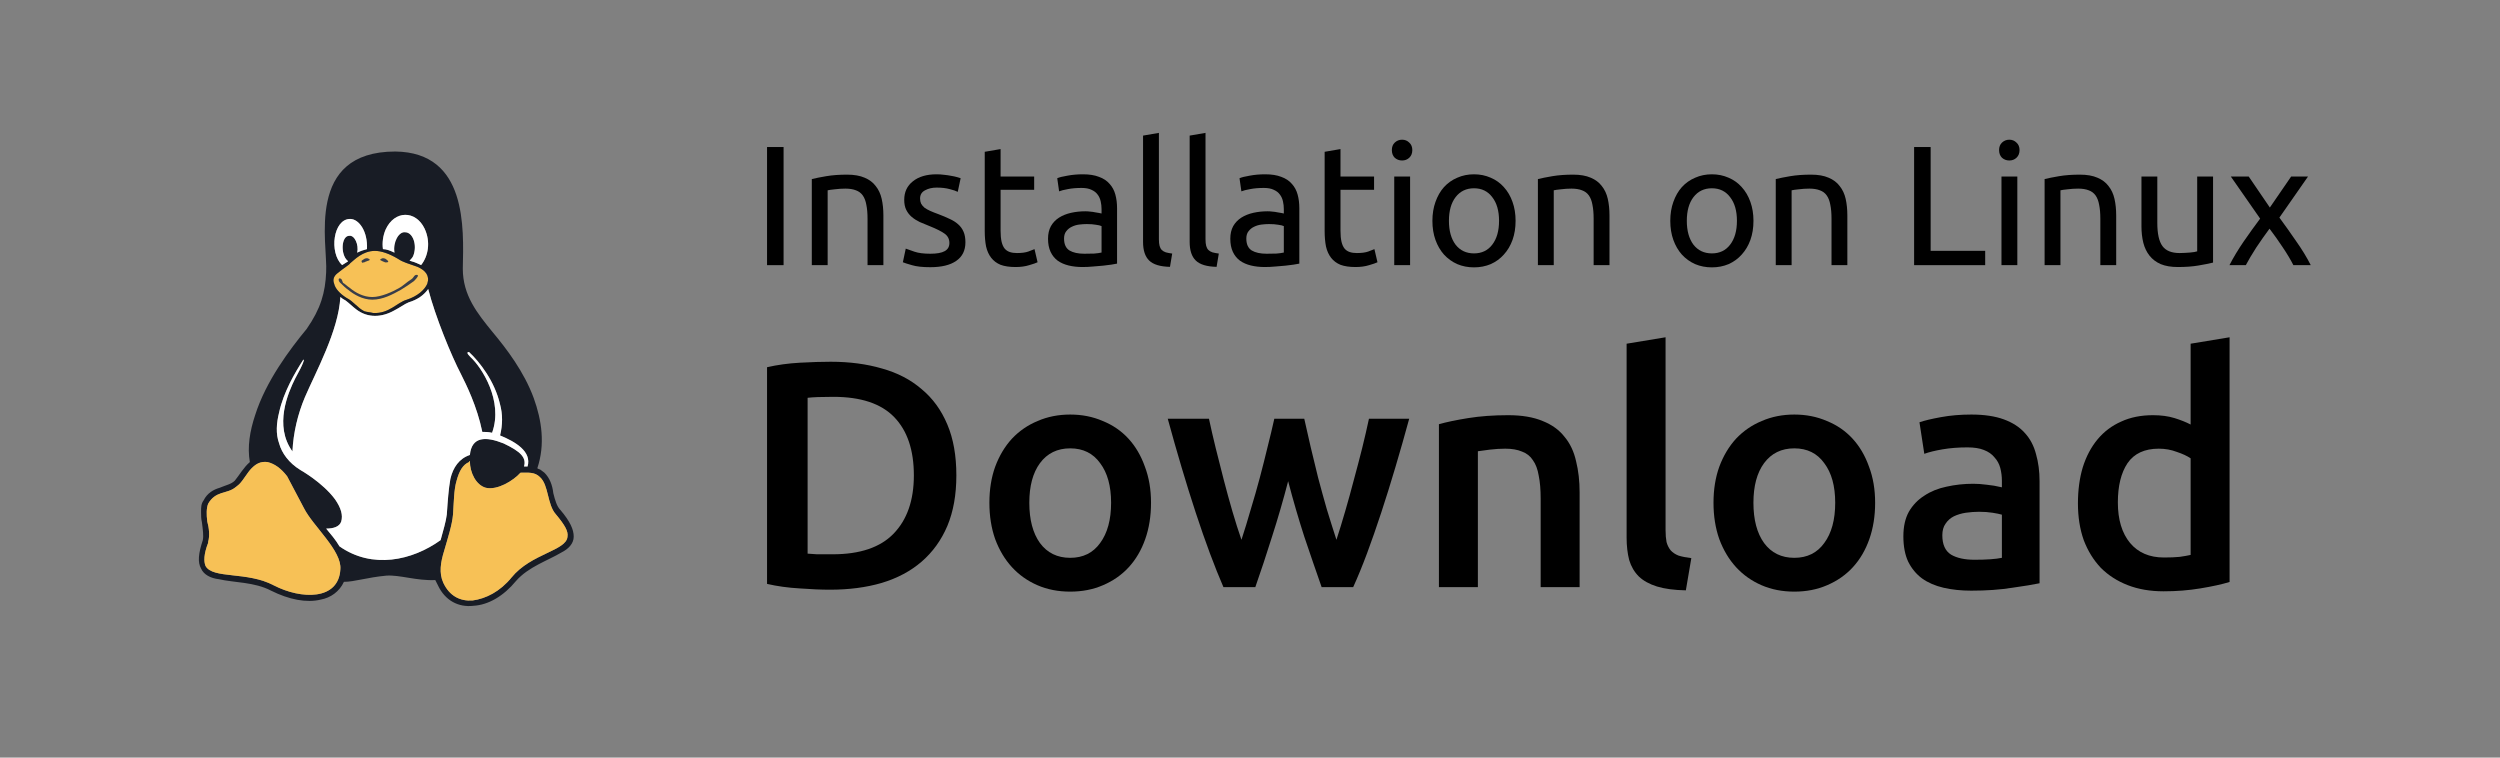 <svg width="132" height="40" viewBox="0 0 132 40" fill="none" xmlns="http://www.w3.org/2000/svg">
<rect x="0" y="0" width="132" height="40" fill="#808080" stroke="none"/>
<g clip-path="url(#clip0_7612_179)">
<path d="M17.643 14.98C17.549 14.746 17.643 14.559 17.83 14.418C18.111 14.184 18.486 13.95 18.486 13.903C18.72 13.715 19.142 13.247 19.798 13.247C20.126 13.247 20.547 13.387 21.016 13.668C21.297 13.856 21.531 13.903 22.046 14.09C22.468 14.278 22.702 14.559 22.562 14.98C22.421 15.308 22.046 15.636 21.484 15.823C20.969 15.964 20.547 16.573 19.704 16.526C19.517 16.479 19.376 16.479 19.235 16.433C18.861 16.245 18.673 15.917 18.299 15.73C17.924 15.496 17.69 15.214 17.643 14.98Z" fill="#F7C156"/>
<path d="M29.589 26.926C30.104 27.535 30.292 27.957 30.292 28.332C30.292 28.707 30.011 28.988 29.636 29.175C28.933 29.597 27.902 29.925 27.247 30.674C26.591 31.471 25.794 31.939 24.998 31.986C24.201 32.08 23.499 31.705 23.124 30.908C23.077 30.815 23.03 30.721 22.983 30.627C22 30.674 21.11 30.346 20.407 30.393C19.376 30.487 18.72 30.721 18.158 30.721C17.924 31.236 17.455 31.564 16.94 31.658C16.191 31.845 15.254 31.658 14.317 31.189C13.427 30.721 12.349 30.768 11.553 30.581C11.131 30.534 10.756 30.346 10.616 30.018C10.428 29.69 10.475 29.222 10.709 28.519C10.756 28.285 10.709 27.957 10.662 27.582C10.616 27.395 10.616 27.207 10.616 27.02C10.616 26.786 10.616 26.598 10.756 26.411C10.944 26.036 11.271 25.849 11.599 25.755C11.927 25.615 12.208 25.568 12.396 25.38C12.63 25.099 12.864 24.678 13.192 24.397C13.052 23.6 13.192 22.757 13.473 21.914C14.036 20.134 15.3 18.447 16.191 17.369C16.94 16.292 17.174 15.449 17.221 14.371C17.315 12.872 16.097 8 20.875 8C24.67 8.047 24.483 12.029 24.436 14.184C24.436 15.589 25.185 16.526 26.028 17.557C26.731 18.4 27.668 19.618 28.183 21.024C28.605 22.195 28.792 23.46 28.371 24.724C28.418 24.771 28.511 24.771 28.558 24.818C28.605 24.865 28.699 24.912 28.746 24.959C29.027 25.24 29.167 25.615 29.214 26.036C29.308 26.411 29.401 26.739 29.589 26.926ZM20.36 12.123C20.219 12.45 20.172 12.825 20.219 13.153C20.407 13.153 20.641 13.247 20.828 13.341C20.735 12.778 21.063 12.216 21.39 12.263C21.812 12.263 22.046 12.966 21.812 13.528C21.765 13.622 21.672 13.715 21.625 13.762C21.953 13.856 22.14 13.95 22.234 13.996C22.609 13.528 22.749 12.778 22.421 12.076C21.953 11.092 20.828 11.092 20.36 12.123ZM18.486 11.56C17.596 11.56 17.362 13.341 18.064 13.996C18.439 13.762 18.392 13.809 18.346 13.762C17.971 13.434 18.017 12.45 18.439 12.45C18.72 12.404 18.954 12.919 18.861 13.341C19.048 13.247 19.189 13.2 19.376 13.153C19.423 12.216 18.954 11.56 18.486 11.56ZM17.83 14.418C17.643 14.559 17.549 14.746 17.643 14.98C17.69 15.214 17.924 15.496 18.299 15.73C18.673 15.917 18.861 16.245 19.235 16.433C19.376 16.479 19.517 16.479 19.704 16.526C20.547 16.573 20.969 15.964 21.484 15.823C22.046 15.636 22.421 15.308 22.562 14.98C22.702 14.559 22.468 14.278 22.046 14.09C21.531 13.903 21.297 13.856 21.016 13.668C20.547 13.387 20.126 13.247 19.798 13.247C19.142 13.247 18.72 13.715 18.486 13.903C18.486 13.95 18.111 14.184 17.83 14.418ZM17.971 30.065C18.064 29.081 16.518 27.77 16.05 26.833L15.16 25.146C14.832 24.724 14.504 24.49 14.129 24.397C13.754 24.35 13.52 24.49 13.286 24.724C13.052 24.959 12.864 25.334 12.63 25.568C12.255 25.896 12.162 25.896 11.693 26.036C11.412 26.13 11.178 26.27 10.99 26.598C10.897 26.833 10.897 27.161 10.944 27.535C11.037 27.863 11.084 28.285 10.99 28.613V28.66C10.756 29.269 10.756 29.643 10.85 29.878C11.225 30.581 13.052 30.159 14.457 30.908C15.909 31.658 17.877 31.705 17.971 30.065ZM17.924 28.847C19.657 30.065 21.765 29.597 23.264 28.519C23.405 28.004 23.546 27.535 23.592 27.161C23.639 26.458 23.686 25.802 23.78 25.287C23.92 24.678 24.248 24.209 24.81 24.022C24.904 23.038 25.654 23.038 26.591 23.413C27.481 23.834 27.809 24.162 27.668 24.631C27.715 24.631 27.762 24.631 27.855 24.631C28.09 23.834 27.2 23.319 26.403 22.991C26.544 22.429 26.544 21.867 26.403 21.352C26.122 20.134 25.326 19.103 24.764 18.587C24.623 18.587 24.67 18.681 24.857 18.869C25.419 19.384 26.591 21.164 25.982 22.851C25.794 22.804 25.607 22.804 25.466 22.804C25.185 21.445 24.623 20.321 24.342 19.759C23.827 18.775 22.983 16.714 22.609 15.261C22.374 15.589 22.046 15.823 21.578 15.964C21.344 16.058 21.11 16.245 20.828 16.386C20.172 16.761 19.423 16.807 18.814 16.339C18.627 16.198 18.439 16.011 18.252 15.87C18.158 15.823 18.017 15.73 17.971 15.683C17.877 17.463 16.659 19.665 16.097 20.977C15.722 21.867 15.488 22.851 15.441 23.834C14.457 22.476 15.207 20.742 15.582 19.993C16.05 19.15 16.097 18.916 16.003 19.009C15.582 19.665 14.972 20.696 14.738 21.773C14.598 22.335 14.551 22.898 14.738 23.413C14.879 23.928 15.254 24.444 15.863 24.818C15.863 24.818 17.034 25.474 17.69 26.364C18.017 26.833 18.111 27.207 18.017 27.535C17.924 27.817 17.596 27.91 17.221 27.91C17.455 28.191 17.736 28.519 17.924 28.847ZM29.964 28.332C30.011 28.051 29.823 27.723 29.355 27.161C28.886 26.645 28.98 25.615 28.511 25.193C28.23 24.912 27.902 24.959 27.481 24.959C27.106 25.38 26.263 25.896 25.654 25.755C25.138 25.615 24.81 24.959 24.81 24.35C24.764 24.35 24.764 24.35 24.764 24.397C24.436 24.537 24.248 24.865 24.108 25.38C23.967 25.849 23.967 26.458 23.92 27.161C23.873 27.723 23.639 28.425 23.452 29.081C23.264 29.69 23.171 30.253 23.405 30.768C23.733 31.471 24.295 31.752 24.951 31.705C25.654 31.611 26.403 31.236 27.012 30.487C28.043 29.222 29.917 29.081 29.964 28.332Z" fill="#181C25"/>
<path d="M20.219 13.153C20.172 12.825 20.219 12.45 20.36 12.123C20.828 11.092 21.953 11.092 22.421 12.076C22.749 12.778 22.609 13.528 22.234 13.996C22.14 13.95 21.953 13.856 21.625 13.762C21.672 13.715 21.765 13.622 21.812 13.528C22.046 12.966 21.812 12.263 21.39 12.263C21.063 12.216 20.735 12.778 20.828 13.341C20.641 13.247 20.407 13.153 20.219 13.153Z" fill="white"/>
<path d="M18.064 13.996C17.362 13.341 17.596 11.56 18.486 11.56C18.954 11.56 19.423 12.216 19.376 13.153C19.189 13.2 19.048 13.247 18.861 13.341C18.954 12.919 18.72 12.404 18.439 12.45C18.017 12.45 17.971 13.434 18.346 13.762C18.392 13.809 18.439 13.762 18.064 13.996Z" fill="white"/>
<path d="M23.264 28.519C21.765 29.597 19.657 30.065 17.924 28.847C17.736 28.519 17.455 28.191 17.221 27.91C17.596 27.91 17.924 27.817 18.017 27.535C18.111 27.207 18.017 26.833 17.69 26.364C17.034 25.474 15.863 24.818 15.863 24.818C15.254 24.444 14.879 23.928 14.738 23.413C14.551 22.898 14.598 22.335 14.738 21.773C14.972 20.696 15.582 19.665 16.003 19.009C16.097 18.916 16.05 19.15 15.582 19.993C15.207 20.742 14.457 22.476 15.441 23.834C15.488 22.851 15.722 21.867 16.097 20.977C16.659 19.665 17.877 17.463 17.971 15.683C18.017 15.73 18.158 15.823 18.252 15.87C18.439 16.011 18.627 16.198 18.814 16.339C19.423 16.807 20.172 16.761 20.828 16.386C21.11 16.245 21.344 16.058 21.578 15.964C22.046 15.823 22.374 15.589 22.609 15.261C22.983 16.714 23.827 18.775 24.342 19.759C24.623 20.321 25.185 21.445 25.466 22.804C25.607 22.804 25.794 22.804 25.982 22.851C26.591 21.164 25.419 19.384 24.857 18.869C24.67 18.681 24.623 18.587 24.764 18.587C25.326 19.103 26.122 20.134 26.403 21.352C26.544 21.867 26.544 22.429 26.403 22.991C27.2 23.319 28.09 23.834 27.855 24.631H27.668C27.809 24.162 27.481 23.834 26.591 23.413C25.654 23.038 24.904 23.038 24.81 24.022C24.248 24.209 23.92 24.678 23.78 25.287C23.686 25.802 23.639 26.458 23.592 27.161C23.546 27.535 23.405 28.004 23.264 28.519Z" fill="white"/>
<path d="M17.924 14.699C17.877 14.699 17.83 14.84 18.017 14.98C18.111 15.074 18.252 15.214 18.392 15.308C18.673 15.542 19.142 15.823 19.657 15.823C20.219 15.823 20.735 15.542 21.156 15.308C21.39 15.168 21.672 14.98 21.859 14.84C22.046 14.652 22.14 14.512 22 14.512C21.859 14.512 21.859 14.652 21.718 14.746C21.484 14.887 21.25 15.121 21.062 15.214C20.735 15.402 20.126 15.683 19.657 15.683C19.189 15.683 18.767 15.449 18.486 15.214C18.345 15.121 18.205 14.98 18.111 14.933C18.064 14.84 18.064 14.699 17.924 14.699Z" fill="#383D4A"/>
<path d="M20.079 13.715C20.079 13.762 20.173 13.762 20.22 13.809C20.266 13.809 20.313 13.856 20.36 13.856C20.407 13.856 20.5 13.856 20.5 13.809C20.5 13.762 20.407 13.715 20.36 13.668C20.266 13.622 20.173 13.622 20.126 13.668C20.079 13.668 20.079 13.715 20.079 13.715Z" fill="#383D4A"/>
<path d="M19.095 13.809C19.095 13.856 19.142 13.903 19.189 13.856C19.282 13.856 19.282 13.809 19.329 13.809C19.423 13.762 19.517 13.762 19.517 13.715C19.517 13.715 19.517 13.668 19.47 13.668C19.423 13.622 19.329 13.622 19.236 13.668C19.189 13.715 19.048 13.762 19.095 13.809Z" fill="#383D4A"/>
<path d="M16.05 26.833C16.518 27.77 18.064 29.081 17.971 30.065C17.877 31.705 15.909 31.658 14.457 30.908C13.052 30.159 11.225 30.581 10.85 29.878C10.756 29.643 10.756 29.269 10.99 28.66V28.613C11.084 28.285 11.037 27.863 10.944 27.535C10.897 27.161 10.897 26.833 10.99 26.598C11.178 26.27 11.412 26.13 11.693 26.036C12.162 25.896 12.255 25.896 12.63 25.568C12.864 25.334 13.052 24.959 13.286 24.724C13.52 24.49 13.754 24.35 14.129 24.397C14.504 24.49 14.832 24.724 15.16 25.146L16.05 26.833Z" fill="#F7C156"/>
<path d="M29.355 27.161C29.823 27.723 30.011 28.051 29.964 28.332C29.917 29.081 28.043 29.222 27.012 30.487C26.403 31.236 25.654 31.611 24.951 31.705C24.295 31.752 23.733 31.471 23.405 30.768C23.171 30.253 23.264 29.69 23.452 29.081C23.639 28.425 23.873 27.723 23.92 27.161C23.967 26.458 23.967 25.849 24.108 25.38C24.248 24.865 24.436 24.537 24.764 24.397C24.764 24.35 24.764 24.35 24.81 24.35C24.81 24.959 25.138 25.615 25.654 25.755C26.263 25.896 27.106 25.38 27.481 24.959C27.902 24.959 28.23 24.912 28.511 25.193C28.98 25.615 28.886 26.645 29.355 27.161Z" fill="#F7C156"/>
</g>
<path d="M40.5 7.763H41.373V14H40.5V7.763Z" fill="black"/>
<path d="M42.863 9.455C43.055 9.407 43.31 9.356 43.628 9.302C43.946 9.248 44.312 9.221 44.726 9.221C45.098 9.221 45.407 9.275 45.653 9.383C45.899 9.485 46.094 9.632 46.238 9.824C46.388 10.01 46.493 10.235 46.553 10.499C46.613 10.763 46.643 11.054 46.643 11.372V14H45.806V11.552C45.806 11.264 45.785 11.018 45.743 10.814C45.707 10.61 45.644 10.445 45.554 10.319C45.464 10.193 45.344 10.103 45.194 10.049C45.044 9.989 44.858 9.959 44.636 9.959C44.546 9.959 44.453 9.962 44.357 9.968C44.261 9.974 44.168 9.983 44.078 9.995C43.994 10.001 43.916 10.01 43.844 10.022C43.778 10.034 43.73 10.043 43.7 10.049V14H42.863V9.455Z" fill="black"/>
<path d="M49.12 13.397C49.462 13.397 49.714 13.352 49.876 13.262C50.044 13.172 50.128 13.028 50.128 12.83C50.128 12.626 50.047 12.464 49.885 12.344C49.723 12.224 49.456 12.089 49.084 11.939C48.904 11.867 48.73 11.795 48.562 11.723C48.4 11.645 48.259 11.555 48.139 11.453C48.019 11.351 47.923 11.228 47.851 11.084C47.779 10.94 47.743 10.763 47.743 10.553C47.743 10.139 47.896 9.812 48.202 9.572C48.508 9.326 48.925 9.203 49.453 9.203C49.585 9.203 49.717 9.212 49.849 9.23C49.981 9.242 50.104 9.26 50.218 9.284C50.332 9.302 50.431 9.323 50.515 9.347C50.605 9.371 50.674 9.392 50.722 9.41L50.569 10.13C50.479 10.082 50.338 10.034 50.146 9.986C49.954 9.932 49.723 9.905 49.453 9.905C49.219 9.905 49.015 9.953 48.841 10.049C48.667 10.139 48.58 10.283 48.58 10.481C48.58 10.583 48.598 10.673 48.634 10.751C48.676 10.829 48.736 10.901 48.814 10.967C48.898 11.027 49 11.084 49.12 11.138C49.24 11.192 49.384 11.249 49.552 11.309C49.774 11.393 49.972 11.477 50.146 11.561C50.32 11.639 50.467 11.732 50.587 11.84C50.713 11.948 50.809 12.08 50.875 12.236C50.941 12.386 50.974 12.572 50.974 12.794C50.974 13.226 50.812 13.553 50.488 13.775C50.17 13.997 49.714 14.108 49.12 14.108C48.706 14.108 48.382 14.072 48.148 14C47.914 13.934 47.755 13.883 47.671 13.847L47.824 13.127C47.92 13.163 48.073 13.217 48.283 13.289C48.493 13.361 48.772 13.397 49.12 13.397Z" fill="black"/>
<path d="M52.831 9.32H54.604V10.022H52.831V12.182C52.831 12.416 52.849 12.611 52.885 12.767C52.921 12.917 52.975 13.037 53.047 13.127C53.119 13.211 53.209 13.271 53.317 13.307C53.425 13.343 53.551 13.361 53.695 13.361C53.947 13.361 54.148 13.334 54.298 13.28C54.454 13.22 54.562 13.178 54.622 13.154L54.784 13.847C54.7 13.889 54.553 13.94 54.343 14C54.133 14.066 53.893 14.099 53.623 14.099C53.305 14.099 53.041 14.06 52.831 13.982C52.627 13.898 52.462 13.775 52.336 13.613C52.21 13.451 52.12 13.253 52.066 13.019C52.018 12.779 51.994 12.503 51.994 12.191V8.015L52.831 7.871V9.32Z" fill="black"/>
<path d="M57.253 13.397C57.451 13.397 57.625 13.394 57.775 13.388C57.931 13.376 58.06 13.358 58.162 13.334V11.939C58.102 11.909 58.003 11.885 57.865 11.867C57.733 11.843 57.571 11.831 57.379 11.831C57.253 11.831 57.118 11.84 56.974 11.858C56.836 11.876 56.707 11.915 56.587 11.975C56.473 12.029 56.377 12.107 56.299 12.209C56.221 12.305 56.182 12.434 56.182 12.596C56.182 12.896 56.278 13.106 56.47 13.226C56.662 13.34 56.923 13.397 57.253 13.397ZM57.181 9.203C57.517 9.203 57.799 9.248 58.027 9.338C58.261 9.422 58.447 9.545 58.585 9.707C58.729 9.863 58.831 10.052 58.891 10.274C58.951 10.49 58.981 10.73 58.981 10.994V13.919C58.909 13.931 58.807 13.949 58.675 13.973C58.549 13.991 58.405 14.009 58.243 14.027C58.081 14.045 57.904 14.06 57.712 14.072C57.526 14.09 57.34 14.099 57.154 14.099C56.89 14.099 56.647 14.072 56.425 14.018C56.203 13.964 56.011 13.88 55.849 13.766C55.687 13.646 55.561 13.49 55.471 13.298C55.381 13.106 55.336 12.875 55.336 12.605C55.336 12.347 55.387 12.125 55.489 11.939C55.597 11.753 55.741 11.603 55.921 11.489C56.101 11.375 56.311 11.291 56.551 11.237C56.791 11.183 57.043 11.156 57.307 11.156C57.391 11.156 57.478 11.162 57.568 11.174C57.658 11.18 57.742 11.192 57.82 11.21C57.904 11.222 57.976 11.234 58.036 11.246C58.096 11.258 58.138 11.267 58.162 11.273V11.039C58.162 10.901 58.147 10.766 58.117 10.634C58.087 10.496 58.033 10.376 57.955 10.274C57.877 10.166 57.769 10.082 57.631 10.022C57.499 9.956 57.325 9.923 57.109 9.923C56.833 9.923 56.59 9.944 56.38 9.986C56.176 10.022 56.023 10.061 55.921 10.103L55.822 9.41C55.93 9.362 56.11 9.317 56.362 9.275C56.614 9.227 56.887 9.203 57.181 9.203Z" fill="black"/>
<path d="M61.775 14.09C61.259 14.078 60.893 13.967 60.677 13.757C60.461 13.547 60.353 13.22 60.353 12.776V7.16L61.19 7.016V12.641C61.19 12.779 61.202 12.893 61.226 12.983C61.25 13.073 61.289 13.145 61.343 13.199C61.397 13.253 61.469 13.295 61.559 13.325C61.649 13.349 61.76 13.37 61.892 13.388L61.775 14.09Z" fill="black"/>
<path d="M64.236 14.09C63.72 14.078 63.354 13.967 63.138 13.757C62.922 13.547 62.814 13.22 62.814 12.776V7.16L63.651 7.016V12.641C63.651 12.779 63.663 12.893 63.687 12.983C63.711 13.073 63.75 13.145 63.804 13.199C63.858 13.253 63.93 13.295 64.02 13.325C64.11 13.349 64.221 13.37 64.353 13.388L64.236 14.09Z" fill="black"/>
<path d="M66.877 13.397C67.075 13.397 67.249 13.394 67.399 13.388C67.555 13.376 67.684 13.358 67.786 13.334V11.939C67.726 11.909 67.627 11.885 67.489 11.867C67.357 11.843 67.195 11.831 67.003 11.831C66.877 11.831 66.742 11.84 66.598 11.858C66.46 11.876 66.331 11.915 66.211 11.975C66.097 12.029 66.001 12.107 65.923 12.209C65.845 12.305 65.806 12.434 65.806 12.596C65.806 12.896 65.902 13.106 66.094 13.226C66.286 13.34 66.547 13.397 66.877 13.397ZM66.805 9.203C67.141 9.203 67.423 9.248 67.651 9.338C67.885 9.422 68.071 9.545 68.209 9.707C68.353 9.863 68.455 10.052 68.515 10.274C68.575 10.49 68.605 10.73 68.605 10.994V13.919C68.533 13.931 68.431 13.949 68.299 13.973C68.173 13.991 68.029 14.009 67.867 14.027C67.705 14.045 67.528 14.06 67.336 14.072C67.15 14.09 66.964 14.099 66.778 14.099C66.514 14.099 66.271 14.072 66.049 14.018C65.827 13.964 65.635 13.88 65.473 13.766C65.311 13.646 65.185 13.49 65.095 13.298C65.005 13.106 64.96 12.875 64.96 12.605C64.96 12.347 65.011 12.125 65.113 11.939C65.221 11.753 65.365 11.603 65.545 11.489C65.725 11.375 65.935 11.291 66.175 11.237C66.415 11.183 66.667 11.156 66.931 11.156C67.015 11.156 67.102 11.162 67.192 11.174C67.282 11.18 67.366 11.192 67.444 11.21C67.528 11.222 67.6 11.234 67.66 11.246C67.72 11.258 67.762 11.267 67.786 11.273V11.039C67.786 10.901 67.771 10.766 67.741 10.634C67.711 10.496 67.657 10.376 67.579 10.274C67.501 10.166 67.393 10.082 67.255 10.022C67.123 9.956 66.949 9.923 66.733 9.923C66.457 9.923 66.214 9.944 66.004 9.986C65.8 10.022 65.647 10.061 65.545 10.103L65.446 9.41C65.554 9.362 65.734 9.317 65.986 9.275C66.238 9.227 66.511 9.203 66.805 9.203Z" fill="black"/>
<path d="M70.778 9.32H72.551V10.022H70.778V12.182C70.778 12.416 70.796 12.611 70.832 12.767C70.868 12.917 70.922 13.037 70.994 13.127C71.066 13.211 71.156 13.271 71.264 13.307C71.372 13.343 71.498 13.361 71.642 13.361C71.894 13.361 72.095 13.334 72.245 13.28C72.401 13.22 72.509 13.178 72.569 13.154L72.731 13.847C72.647 13.889 72.5 13.94 72.29 14C72.08 14.066 71.84 14.099 71.57 14.099C71.252 14.099 70.988 14.06 70.778 13.982C70.574 13.898 70.409 13.775 70.283 13.613C70.157 13.451 70.067 13.253 70.013 13.019C69.965 12.779 69.941 12.503 69.941 12.191V8.015L70.778 7.871V9.32Z" fill="black"/>
<path d="M74.453 14H73.616V9.32H74.453V14ZM74.03 8.474C73.88 8.474 73.751 8.426 73.643 8.33C73.541 8.228 73.49 8.093 73.49 7.925C73.49 7.757 73.541 7.625 73.643 7.529C73.751 7.427 73.88 7.376 74.03 7.376C74.18 7.376 74.306 7.427 74.408 7.529C74.516 7.625 74.57 7.757 74.57 7.925C74.57 8.093 74.516 8.228 74.408 8.33C74.306 8.426 74.18 8.474 74.03 8.474Z" fill="black"/>
<path d="M80.023 11.66C80.023 12.032 79.969 12.368 79.861 12.668C79.753 12.968 79.6 13.226 79.402 13.442C79.21 13.658 78.979 13.826 78.709 13.946C78.439 14.06 78.145 14.117 77.827 14.117C77.509 14.117 77.215 14.06 76.945 13.946C76.675 13.826 76.441 13.658 76.243 13.442C76.051 13.226 75.901 12.968 75.793 12.668C75.685 12.368 75.631 12.032 75.631 11.66C75.631 11.294 75.685 10.961 75.793 10.661C75.901 10.355 76.051 10.094 76.243 9.878C76.441 9.662 76.675 9.497 76.945 9.383C77.215 9.263 77.509 9.203 77.827 9.203C78.145 9.203 78.439 9.263 78.709 9.383C78.979 9.497 79.21 9.662 79.402 9.878C79.6 10.094 79.753 10.355 79.861 10.661C79.969 10.961 80.023 11.294 80.023 11.66ZM79.15 11.66C79.15 11.132 79.03 10.715 78.79 10.409C78.556 10.097 78.235 9.941 77.827 9.941C77.419 9.941 77.095 10.097 76.855 10.409C76.621 10.715 76.504 11.132 76.504 11.66C76.504 12.188 76.621 12.608 76.855 12.92C77.095 13.226 77.419 13.379 77.827 13.379C78.235 13.379 78.556 13.226 78.79 12.92C79.03 12.608 79.15 12.188 79.15 11.66Z" fill="black"/>
<path d="M81.201 9.455C81.393 9.407 81.648 9.356 81.966 9.302C82.284 9.248 82.65 9.221 83.064 9.221C83.436 9.221 83.745 9.275 83.991 9.383C84.237 9.485 84.432 9.632 84.576 9.824C84.726 10.01 84.831 10.235 84.891 10.499C84.951 10.763 84.981 11.054 84.981 11.372V14H84.144V11.552C84.144 11.264 84.123 11.018 84.081 10.814C84.045 10.61 83.982 10.445 83.892 10.319C83.802 10.193 83.682 10.103 83.532 10.049C83.382 9.989 83.196 9.959 82.974 9.959C82.884 9.959 82.791 9.962 82.695 9.968C82.599 9.974 82.506 9.983 82.416 9.995C82.332 10.001 82.254 10.01 82.182 10.022C82.116 10.034 82.068 10.043 82.038 10.049V14H81.201V9.455Z" fill="black"/>
<path d="M92.583 11.66C92.583 12.032 92.529 12.368 92.421 12.668C92.313 12.968 92.16 13.226 91.962 13.442C91.77 13.658 91.539 13.826 91.269 13.946C90.999 14.06 90.705 14.117 90.387 14.117C90.069 14.117 89.775 14.06 89.505 13.946C89.235 13.826 89.001 13.658 88.803 13.442C88.611 13.226 88.461 12.968 88.353 12.668C88.245 12.368 88.191 12.032 88.191 11.66C88.191 11.294 88.245 10.961 88.353 10.661C88.461 10.355 88.611 10.094 88.803 9.878C89.001 9.662 89.235 9.497 89.505 9.383C89.775 9.263 90.069 9.203 90.387 9.203C90.705 9.203 90.999 9.263 91.269 9.383C91.539 9.497 91.77 9.662 91.962 9.878C92.16 10.094 92.313 10.355 92.421 10.661C92.529 10.961 92.583 11.294 92.583 11.66ZM91.71 11.66C91.71 11.132 91.59 10.715 91.35 10.409C91.116 10.097 90.795 9.941 90.387 9.941C89.979 9.941 89.655 10.097 89.415 10.409C89.181 10.715 89.064 11.132 89.064 11.66C89.064 12.188 89.181 12.608 89.415 12.92C89.655 13.226 89.979 13.379 90.387 13.379C90.795 13.379 91.116 13.226 91.35 12.92C91.59 12.608 91.71 12.188 91.71 11.66Z" fill="black"/>
<path d="M93.76 9.455C93.953 9.407 94.207 9.356 94.525 9.302C94.844 9.248 95.21 9.221 95.624 9.221C95.996 9.221 96.305 9.275 96.55 9.383C96.796 9.485 96.992 9.632 97.135 9.824C97.285 10.01 97.391 10.235 97.451 10.499C97.51 10.763 97.54 11.054 97.54 11.372V14H96.704V11.552C96.704 11.264 96.683 11.018 96.641 10.814C96.605 10.61 96.541 10.445 96.451 10.319C96.362 10.193 96.242 10.103 96.091 10.049C95.942 9.989 95.755 9.959 95.534 9.959C95.444 9.959 95.35 9.962 95.254 9.968C95.159 9.974 95.066 9.983 94.975 9.995C94.891 10.001 94.814 10.01 94.742 10.022C94.675 10.034 94.627 10.043 94.597 10.049V14H93.76V9.455Z" fill="black"/>
<path d="M104.818 13.244V14H101.065V7.763H101.938V13.244H104.818Z" fill="black"/>
<path d="M106.515 14H105.678V9.32H106.515V14ZM106.092 8.474C105.942 8.474 105.813 8.426 105.705 8.33C105.603 8.228 105.552 8.093 105.552 7.925C105.552 7.757 105.603 7.625 105.705 7.529C105.813 7.427 105.942 7.376 106.092 7.376C106.242 7.376 106.368 7.427 106.47 7.529C106.578 7.625 106.632 7.757 106.632 7.925C106.632 8.093 106.578 8.228 106.47 8.33C106.368 8.426 106.242 8.474 106.092 8.474Z" fill="black"/>
<path d="M107.955 9.455C108.147 9.407 108.402 9.356 108.72 9.302C109.038 9.248 109.404 9.221 109.818 9.221C110.19 9.221 110.499 9.275 110.745 9.383C110.991 9.485 111.186 9.632 111.33 9.824C111.48 10.01 111.585 10.235 111.645 10.499C111.705 10.763 111.735 11.054 111.735 11.372V14H110.898V11.552C110.898 11.264 110.877 11.018 110.835 10.814C110.799 10.61 110.736 10.445 110.646 10.319C110.556 10.193 110.436 10.103 110.286 10.049C110.136 9.989 109.95 9.959 109.728 9.959C109.638 9.959 109.545 9.962 109.449 9.968C109.353 9.974 109.26 9.983 109.17 9.995C109.086 10.001 109.008 10.01 108.936 10.022C108.87 10.034 108.822 10.043 108.792 10.049V14H107.955V9.455Z" fill="black"/>
<path d="M116.849 13.865C116.657 13.913 116.402 13.964 116.084 14.018C115.772 14.072 115.409 14.099 114.995 14.099C114.635 14.099 114.332 14.048 114.086 13.946C113.84 13.838 113.642 13.688 113.492 13.496C113.342 13.304 113.234 13.079 113.168 12.821C113.102 12.557 113.069 12.266 113.069 11.948V9.32H113.906V11.768C113.906 12.338 113.996 12.746 114.176 12.992C114.356 13.238 114.659 13.361 115.085 13.361C115.175 13.361 115.268 13.358 115.364 13.352C115.46 13.346 115.55 13.34 115.634 13.334C115.718 13.322 115.793 13.313 115.859 13.307C115.931 13.295 115.982 13.283 116.012 13.271V9.32H116.849V13.865Z" fill="black"/>
<path d="M121.09 14C121.024 13.868 120.943 13.721 120.847 13.559C120.751 13.397 120.646 13.232 120.532 13.064C120.418 12.89 120.301 12.719 120.181 12.551C120.061 12.383 119.944 12.224 119.83 12.074C119.716 12.224 119.599 12.386 119.479 12.56C119.359 12.728 119.242 12.899 119.128 13.073C119.02 13.241 118.918 13.406 118.822 13.568C118.726 13.73 118.645 13.874 118.579 14H117.715C117.925 13.592 118.174 13.178 118.462 12.758C118.756 12.332 119.047 11.927 119.335 11.543L117.787 9.32H118.732L119.848 10.958L120.973 9.32H121.864L120.352 11.489C120.64 11.879 120.934 12.293 121.234 12.731C121.54 13.163 121.798 13.586 122.008 14H121.09Z" fill="black"/>
<path d="M42.642 29.232C42.767 29.243 42.931 29.255 43.135 29.266C43.339 29.266 43.617 29.266 43.968 29.266C45.407 29.266 46.478 28.903 47.181 28.178C47.895 27.441 48.252 26.416 48.252 25.101C48.252 23.764 47.906 22.738 47.215 22.024C46.524 21.31 45.453 20.953 44.002 20.953C43.367 20.953 42.914 20.97 42.642 21.004V29.232ZM50.496 25.101C50.496 26.121 50.337 27.011 50.02 27.77C49.703 28.518 49.249 29.147 48.66 29.657C48.082 30.156 47.379 30.53 46.552 30.779C45.736 31.017 44.829 31.136 43.832 31.136C43.356 31.136 42.818 31.113 42.217 31.068C41.616 31.034 41.044 30.955 40.5 30.83V19.389C41.044 19.264 41.622 19.185 42.234 19.151C42.846 19.117 43.39 19.1 43.866 19.1C44.852 19.1 45.753 19.219 46.569 19.457C47.385 19.684 48.082 20.046 48.66 20.545C49.249 21.032 49.703 21.656 50.02 22.415C50.337 23.163 50.496 24.058 50.496 25.101Z" fill="black"/>
<path d="M60.774 26.546C60.774 27.249 60.672 27.889 60.468 28.467C60.264 29.045 59.975 29.538 59.601 29.946C59.227 30.354 58.774 30.671 58.241 30.898C57.72 31.125 57.142 31.238 56.507 31.238C55.872 31.238 55.294 31.125 54.773 30.898C54.252 30.671 53.804 30.354 53.43 29.946C53.056 29.538 52.761 29.045 52.546 28.467C52.342 27.889 52.24 27.249 52.24 26.546C52.24 25.843 52.342 25.209 52.546 24.642C52.761 24.064 53.056 23.571 53.43 23.163C53.815 22.755 54.269 22.443 54.79 22.228C55.311 22.001 55.884 21.888 56.507 21.888C57.13 21.888 57.703 22.001 58.224 22.228C58.757 22.443 59.21 22.755 59.584 23.163C59.958 23.571 60.247 24.064 60.451 24.642C60.666 25.209 60.774 25.843 60.774 26.546ZM58.666 26.546C58.666 25.662 58.473 24.965 58.088 24.455C57.714 23.934 57.187 23.673 56.507 23.673C55.827 23.673 55.294 23.934 54.909 24.455C54.535 24.965 54.348 25.662 54.348 26.546C54.348 27.441 54.535 28.15 54.909 28.671C55.294 29.192 55.827 29.453 56.507 29.453C57.187 29.453 57.714 29.192 58.088 28.671C58.473 28.15 58.666 27.441 58.666 26.546Z" fill="black"/>
<path d="M68.014 25.407C67.754 26.404 67.471 27.379 67.165 28.331C66.87 29.272 66.575 30.161 66.281 31H64.597C64.371 30.479 64.133 29.884 63.883 29.215C63.634 28.546 63.385 27.832 63.136 27.073C62.886 26.314 62.637 25.515 62.388 24.676C62.138 23.837 61.895 22.982 61.657 22.109H63.833C63.934 22.585 64.053 23.101 64.189 23.656C64.326 24.2 64.467 24.761 64.615 25.339C64.762 25.906 64.915 26.461 65.073 27.005C65.232 27.549 65.391 28.048 65.549 28.501C65.719 27.98 65.884 27.441 66.043 26.886C66.213 26.331 66.371 25.775 66.519 25.22C66.666 24.665 66.802 24.126 66.927 23.605C67.062 23.072 67.181 22.574 67.284 22.109H68.865C68.966 22.574 69.08 23.072 69.204 23.605C69.329 24.126 69.46 24.665 69.596 25.22C69.743 25.775 69.896 26.331 70.055 26.886C70.225 27.441 70.394 27.98 70.564 28.501C70.712 28.048 70.865 27.549 71.023 27.005C71.182 26.461 71.335 25.906 71.483 25.339C71.641 24.761 71.788 24.2 71.924 23.656C72.061 23.101 72.18 22.585 72.281 22.109H74.406C74.168 22.982 73.925 23.837 73.675 24.676C73.426 25.515 73.177 26.314 72.927 27.073C72.678 27.832 72.429 28.546 72.18 29.215C71.93 29.884 71.686 30.479 71.448 31H69.782C69.488 30.161 69.182 29.272 68.865 28.331C68.558 27.379 68.275 26.404 68.014 25.407Z" fill="black"/>
<path d="M75.975 22.398C76.372 22.285 76.888 22.177 77.522 22.075C78.157 21.973 78.859 21.922 79.63 21.922C80.356 21.922 80.962 22.024 81.449 22.228C81.936 22.421 82.322 22.698 82.605 23.061C82.9 23.412 83.104 23.843 83.217 24.353C83.342 24.852 83.404 25.401 83.404 26.002V31H81.347V26.325C81.347 25.849 81.313 25.447 81.245 25.118C81.189 24.778 81.087 24.506 80.939 24.302C80.803 24.087 80.611 23.934 80.361 23.843C80.123 23.741 79.829 23.69 79.477 23.69C79.216 23.69 78.945 23.707 78.661 23.741C78.378 23.775 78.168 23.803 78.032 23.826V31H75.975V22.398Z" fill="black"/>
<path d="M89.013 31.17C88.401 31.159 87.891 31.091 87.484 30.966C87.087 30.841 86.769 30.666 86.531 30.439C86.293 30.201 86.124 29.912 86.022 29.572C85.931 29.221 85.885 28.824 85.885 28.382V18.148L87.942 17.808V27.991C87.942 28.24 87.96 28.45 87.993 28.62C88.039 28.79 88.112 28.937 88.215 29.062C88.317 29.175 88.453 29.266 88.623 29.334C88.804 29.391 89.031 29.436 89.302 29.47L89.013 31.17Z" fill="black"/>
<path d="M99.007 26.546C99.007 27.249 98.905 27.889 98.701 28.467C98.497 29.045 98.208 29.538 97.834 29.946C97.46 30.354 97.007 30.671 96.474 30.898C95.953 31.125 95.375 31.238 94.74 31.238C94.106 31.238 93.528 31.125 93.006 30.898C92.485 30.671 92.037 30.354 91.663 29.946C91.289 29.538 90.995 29.045 90.779 28.467C90.575 27.889 90.473 27.249 90.473 26.546C90.473 25.843 90.575 25.209 90.779 24.642C90.995 24.064 91.289 23.571 91.663 23.163C92.049 22.755 92.502 22.443 93.023 22.228C93.545 22.001 94.117 21.888 94.74 21.888C95.364 21.888 95.936 22.001 96.457 22.228C96.99 22.443 97.443 22.755 97.817 23.163C98.191 23.571 98.48 24.064 98.684 24.642C98.9 25.209 99.007 25.843 99.007 26.546ZM96.899 26.546C96.899 25.662 96.707 24.965 96.321 24.455C95.947 23.934 95.42 23.673 94.74 23.673C94.06 23.673 93.528 23.934 93.142 24.455C92.768 24.965 92.581 25.662 92.581 26.546C92.581 27.441 92.768 28.15 93.142 28.671C93.528 29.192 94.06 29.453 94.74 29.453C95.42 29.453 95.947 29.192 96.321 28.671C96.707 28.15 96.899 27.441 96.899 26.546Z" fill="black"/>
<path d="M104.255 29.555C104.889 29.555 105.371 29.521 105.7 29.453V27.175C105.586 27.141 105.422 27.107 105.207 27.073C104.991 27.039 104.753 27.022 104.493 27.022C104.266 27.022 104.034 27.039 103.796 27.073C103.569 27.107 103.359 27.169 103.167 27.26C102.985 27.351 102.838 27.481 102.725 27.651C102.611 27.81 102.555 28.014 102.555 28.263C102.555 28.75 102.708 29.09 103.014 29.283C103.32 29.464 103.733 29.555 104.255 29.555ZM104.085 21.888C104.765 21.888 105.337 21.973 105.802 22.143C106.266 22.313 106.635 22.551 106.907 22.857C107.19 23.163 107.388 23.537 107.502 23.979C107.626 24.41 107.689 24.886 107.689 25.407V30.796C107.371 30.864 106.89 30.943 106.244 31.034C105.609 31.136 104.889 31.187 104.085 31.187C103.552 31.187 103.065 31.136 102.623 31.034C102.181 30.932 101.801 30.768 101.484 30.541C101.178 30.314 100.934 30.02 100.753 29.657C100.583 29.294 100.498 28.847 100.498 28.314C100.498 27.804 100.594 27.373 100.787 27.022C100.991 26.671 101.263 26.387 101.603 26.172C101.943 25.945 102.334 25.787 102.776 25.696C103.229 25.594 103.699 25.543 104.187 25.543C104.413 25.543 104.651 25.56 104.901 25.594C105.15 25.617 105.416 25.662 105.7 25.73V25.39C105.7 25.152 105.671 24.925 105.615 24.71C105.558 24.495 105.456 24.308 105.309 24.149C105.173 23.979 104.986 23.849 104.748 23.758C104.521 23.667 104.232 23.622 103.881 23.622C103.405 23.622 102.968 23.656 102.572 23.724C102.175 23.792 101.852 23.871 101.603 23.962L101.348 22.296C101.608 22.205 101.988 22.115 102.487 22.024C102.985 21.933 103.518 21.888 104.085 21.888Z" fill="black"/>
<path d="M111.823 26.529C111.823 27.436 112.038 28.15 112.469 28.671C112.899 29.181 113.494 29.436 114.254 29.436C114.582 29.436 114.86 29.425 115.087 29.402C115.325 29.368 115.517 29.334 115.665 29.3V24.2C115.483 24.075 115.24 23.962 114.934 23.86C114.639 23.747 114.322 23.69 113.982 23.69C113.234 23.69 112.684 23.945 112.333 24.455C111.993 24.965 111.823 25.656 111.823 26.529ZM117.722 30.728C117.314 30.853 116.798 30.966 116.175 31.068C115.563 31.17 114.917 31.221 114.237 31.221C113.534 31.221 112.905 31.113 112.35 30.898C111.794 30.683 111.318 30.377 110.922 29.98C110.536 29.572 110.236 29.085 110.021 28.518C109.817 27.94 109.715 27.294 109.715 26.58C109.715 25.877 109.8 25.243 109.97 24.676C110.151 24.098 110.412 23.605 110.752 23.197C111.092 22.789 111.505 22.477 111.993 22.262C112.48 22.035 113.041 21.922 113.676 21.922C114.106 21.922 114.486 21.973 114.815 22.075C115.143 22.177 115.427 22.29 115.665 22.415V18.148L117.722 17.808V30.728Z" fill="black"/>
<defs>
<clipPath id="clip0_7612_179">
<rect width="24" height="24" fill="white" transform="translate(8.5 8)"/>
</clipPath>
</defs>
</svg>
